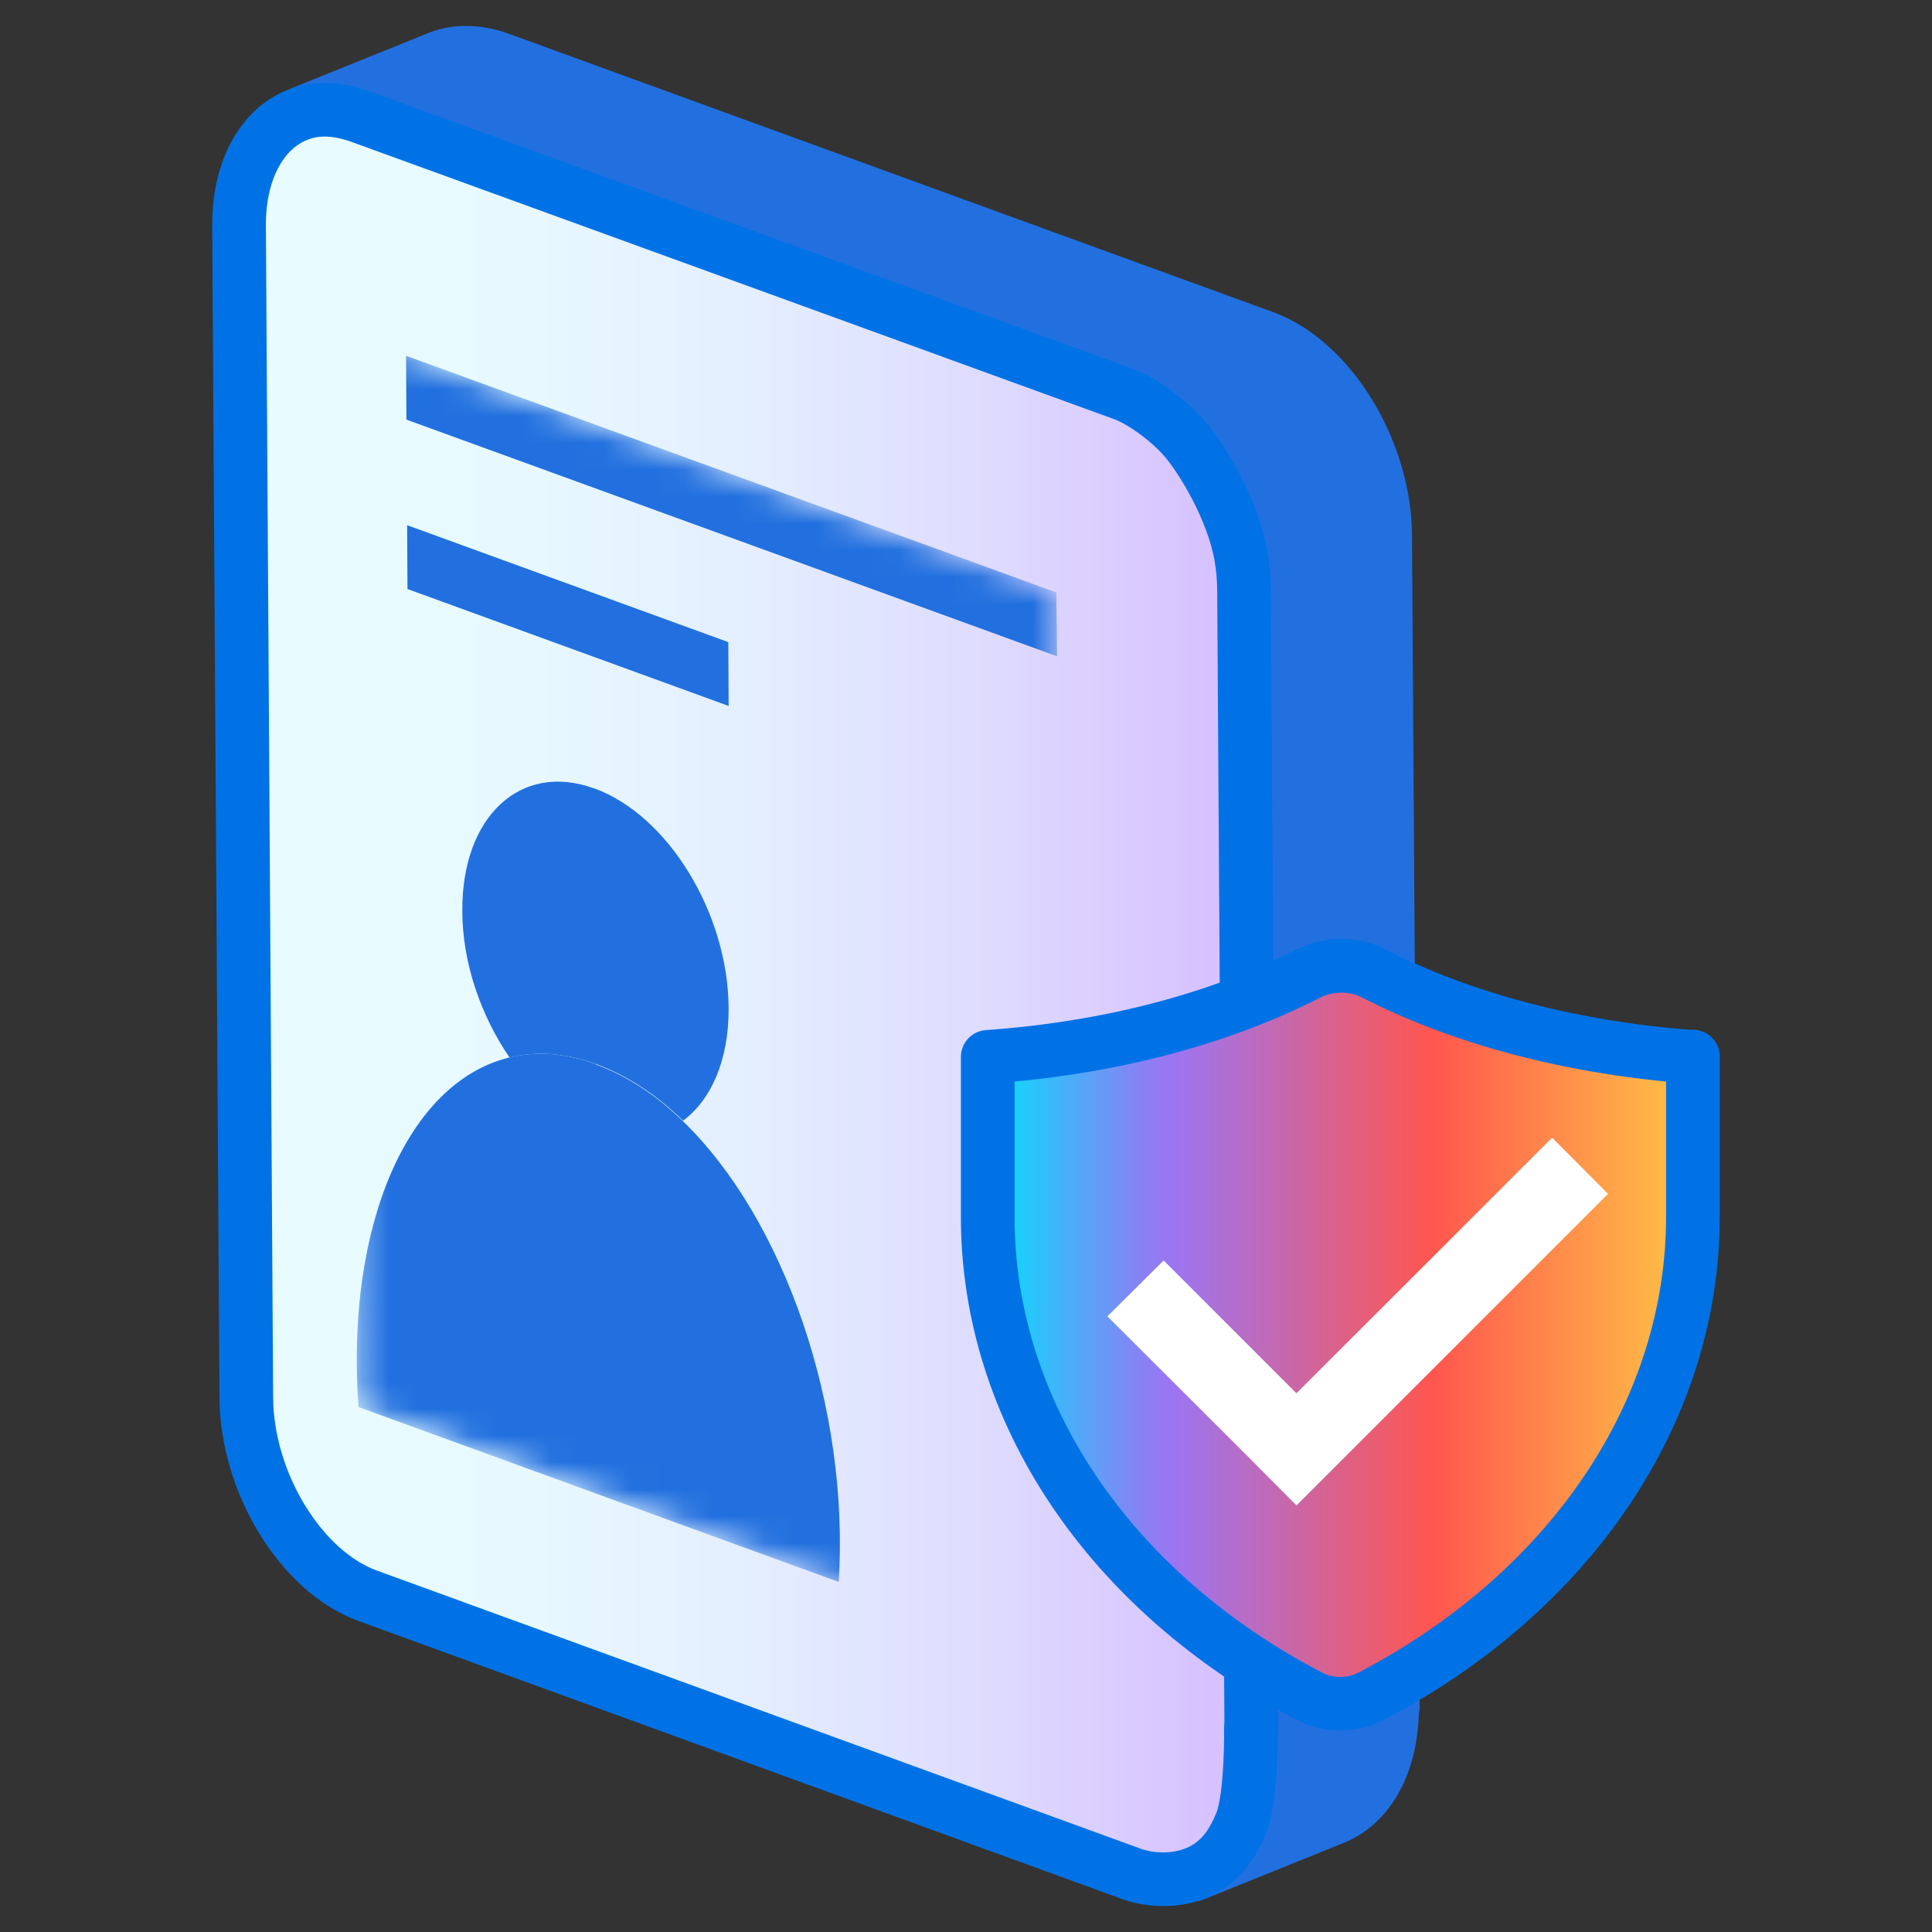 <svg xmlns="http://www.w3.org/2000/svg" width="72" height="72" fill="none" viewBox="0 0 72 72"><rect x="0" y="0" width="72" height="72" fill="#333333" stroke="none"/><path fill="#fff" d="m16.366 5.407-.102.038s0-.038.038-.064z"/><path fill="#2270DF" stroke="#2270DF" stroke-linecap="round" stroke-linejoin="round" stroke-width="2" d="M51.878 63.623c0 2.083-.861 3.6-2.173 4.128l-5.22 2.108s.039-.026.064-.038c.103-.04.206-.09.283-.142l.026-.026c.039 0 .09-.038.129-.077 0 0 .038-.025.05-.038a.8.8 0 0 0 .207-.155s.128-.115.193-.18c.09-.09.18-.193.27-.295.218-.283.398-.63.552-1.003.039-.077.065-.154.09-.232.039-.115.078-.231.103-.347.026-.077.039-.154.052-.244a2.4 2.4 0 0 0 .077-.437c0-.064.025-.129.025-.206v-.026s0-.102.026-.141v-1.954l-.283-42.3c0-.437-.038-.887-.115-1.338-.309-1.735-1.145-3.394-2.263-4.564-.052-.038-.09-.09-.142-.141-.604-.604-1.285-1.067-1.992-1.337L16.379 5.406l-.064-.026-.656-.244-2.301-.836a3.4 3.4 0 0 0-1.247-.23 1.1 1.1 0 0 0-.309.025c-.205 0-.386.064-.578.128l5.091-2.057c.669-.27 1.44-.27 2.289.026l28.491 10.376c2.469.9 4.5 4.217 4.526 7.367l.283 43.688z"/><path fill="#2270DF" d="M43.571 67.506s-.025 0-.038.026c0 0 .026 0 .038-.026m3.075-1.724v.502c0-.167.027-.335.027-.515zm-3.061 1.724-.013.012v-.012z"/><path fill="#2270DF" d="M46.646 65.782v.502c0-.167.027-.335.027-.515z"/><path fill="#2270DF" d="M46.647 65.783v.502s0 .103-.028.154v-.141c0-.168.028-.335.028-.515"/><path fill="#2270DF" d="M46.62 66.297v.141c0-.051 0-.103.025-.141v-.514c0 .18 0 .347-.026.514M16.301 5.393s-.038.038-.038.064l.102-.039zm27.27 62.112s-.026 0-.038.026h.038zm-.038.026h.038z"/><path fill="url(#a)" stroke="#0072E6" stroke-linejoin="round" stroke-width="2" d="m46.632 64.343-.27-42.3c0-.437-.038-.887-.116-1.337-.308-1.735-1.465-3.638-2.108-4.371-.553-.643-1.569-1.402-2.289-1.659L13.345 4.313c-1.209-.411-1.941-.141-2.134-.077-1.376.463-2.315 2.019-2.302 4.179l.27 43.688c.026 3.163 2.045 6.468 4.526 7.368l28.492 10.375c.835.296 2.507.399 3.51-.913.218-.282.398-.63.552-1.003.399-.977.36-3.574.36-3.574z"/><path fill="url(#b)" stroke="#0072E6" stroke-linecap="round" stroke-linejoin="round" stroke-width="2" d="M63.09 39.374v5.966c0 7.238-4.526 13.975-12.009 17.884-.694.36-1.569.36-2.263 0-7.483-3.896-12.008-10.633-12.008-17.871v-5.966c4.551-.322 8.678-1.427 11.931-3.099.759-.385 1.723-.398 2.481 0 3.24 1.659 7.329 2.765 11.855 3.099z"/><path fill="#fff" d="m57.843 42.397-9.527 9.527-4.95-4.95-2.096 2.083 4.963 4.95 2.083 2.095 11.61-11.61z"/><mask id="c" width="27" height="51" x="13" y="12" maskUnits="userSpaceOnUse" style="mask-type:luminance"><path fill="#fff" d="m13.359 52.436-.245-39.909 26.254 9.553.258 39.922z"/></mask><g fill="#2270DF" mask="url(#c)"><path d="M22.14 29.383c-2.738-1.003-4.937 1.054-4.911 4.564 0 1.929.694 3.909 1.761 5.465.99-.245 2.07-.18 3.227.244s2.25 1.144 3.24 2.108c1.055-.784 1.71-2.275 1.697-4.204-.025-3.523-2.25-7.174-5.001-8.177"/><path d="M22.205 39.656c-1.158-.425-2.238-.489-3.228-.245-3.754.913-6.107 6.21-5.618 13.025l17.897 6.518c.411-6.492-2.031-13.525-5.811-17.177-.99-.964-2.083-1.684-3.24-2.108M39.369 22.08l-24.236-8.82.013 2.378 24.248 8.82zm-12.227 1.85-11.97-4.358.013 2.379 11.97 4.358z"/></g><defs><linearGradient id="a" x1="8.909" x2="46.632" y1="37.061" y2="37.061" gradientUnits="userSpaceOnUse"><stop stop-color="#E8FDFF"/><stop offset="0.27" stop-color="#E7F9FF"/><stop offset="0.51" stop-color="#E4EEFF"/><stop offset="0.73" stop-color="#DEDCFF"/><stop offset="0.95" stop-color="#D7C3FF"/><stop offset="1" stop-color="#D6BDFF"/></linearGradient><linearGradient id="b" x1="36.822" x2="63.09" y1="49.737" y2="49.737" gradientUnits="userSpaceOnUse"><stop stop-color="#00E3FF"/><stop offset="0.02" stop-color="#0ED8FD"/><stop offset="0.14" stop-color="#59A3F8"/><stop offset="0.22" stop-color="#8881F4"/><stop offset="0.26" stop-color="#9B75F3"/><stop offset="0.63" stop-color="#FF564F"/><stop offset="1" stop-color="#FFC545"/></linearGradient></defs></svg>